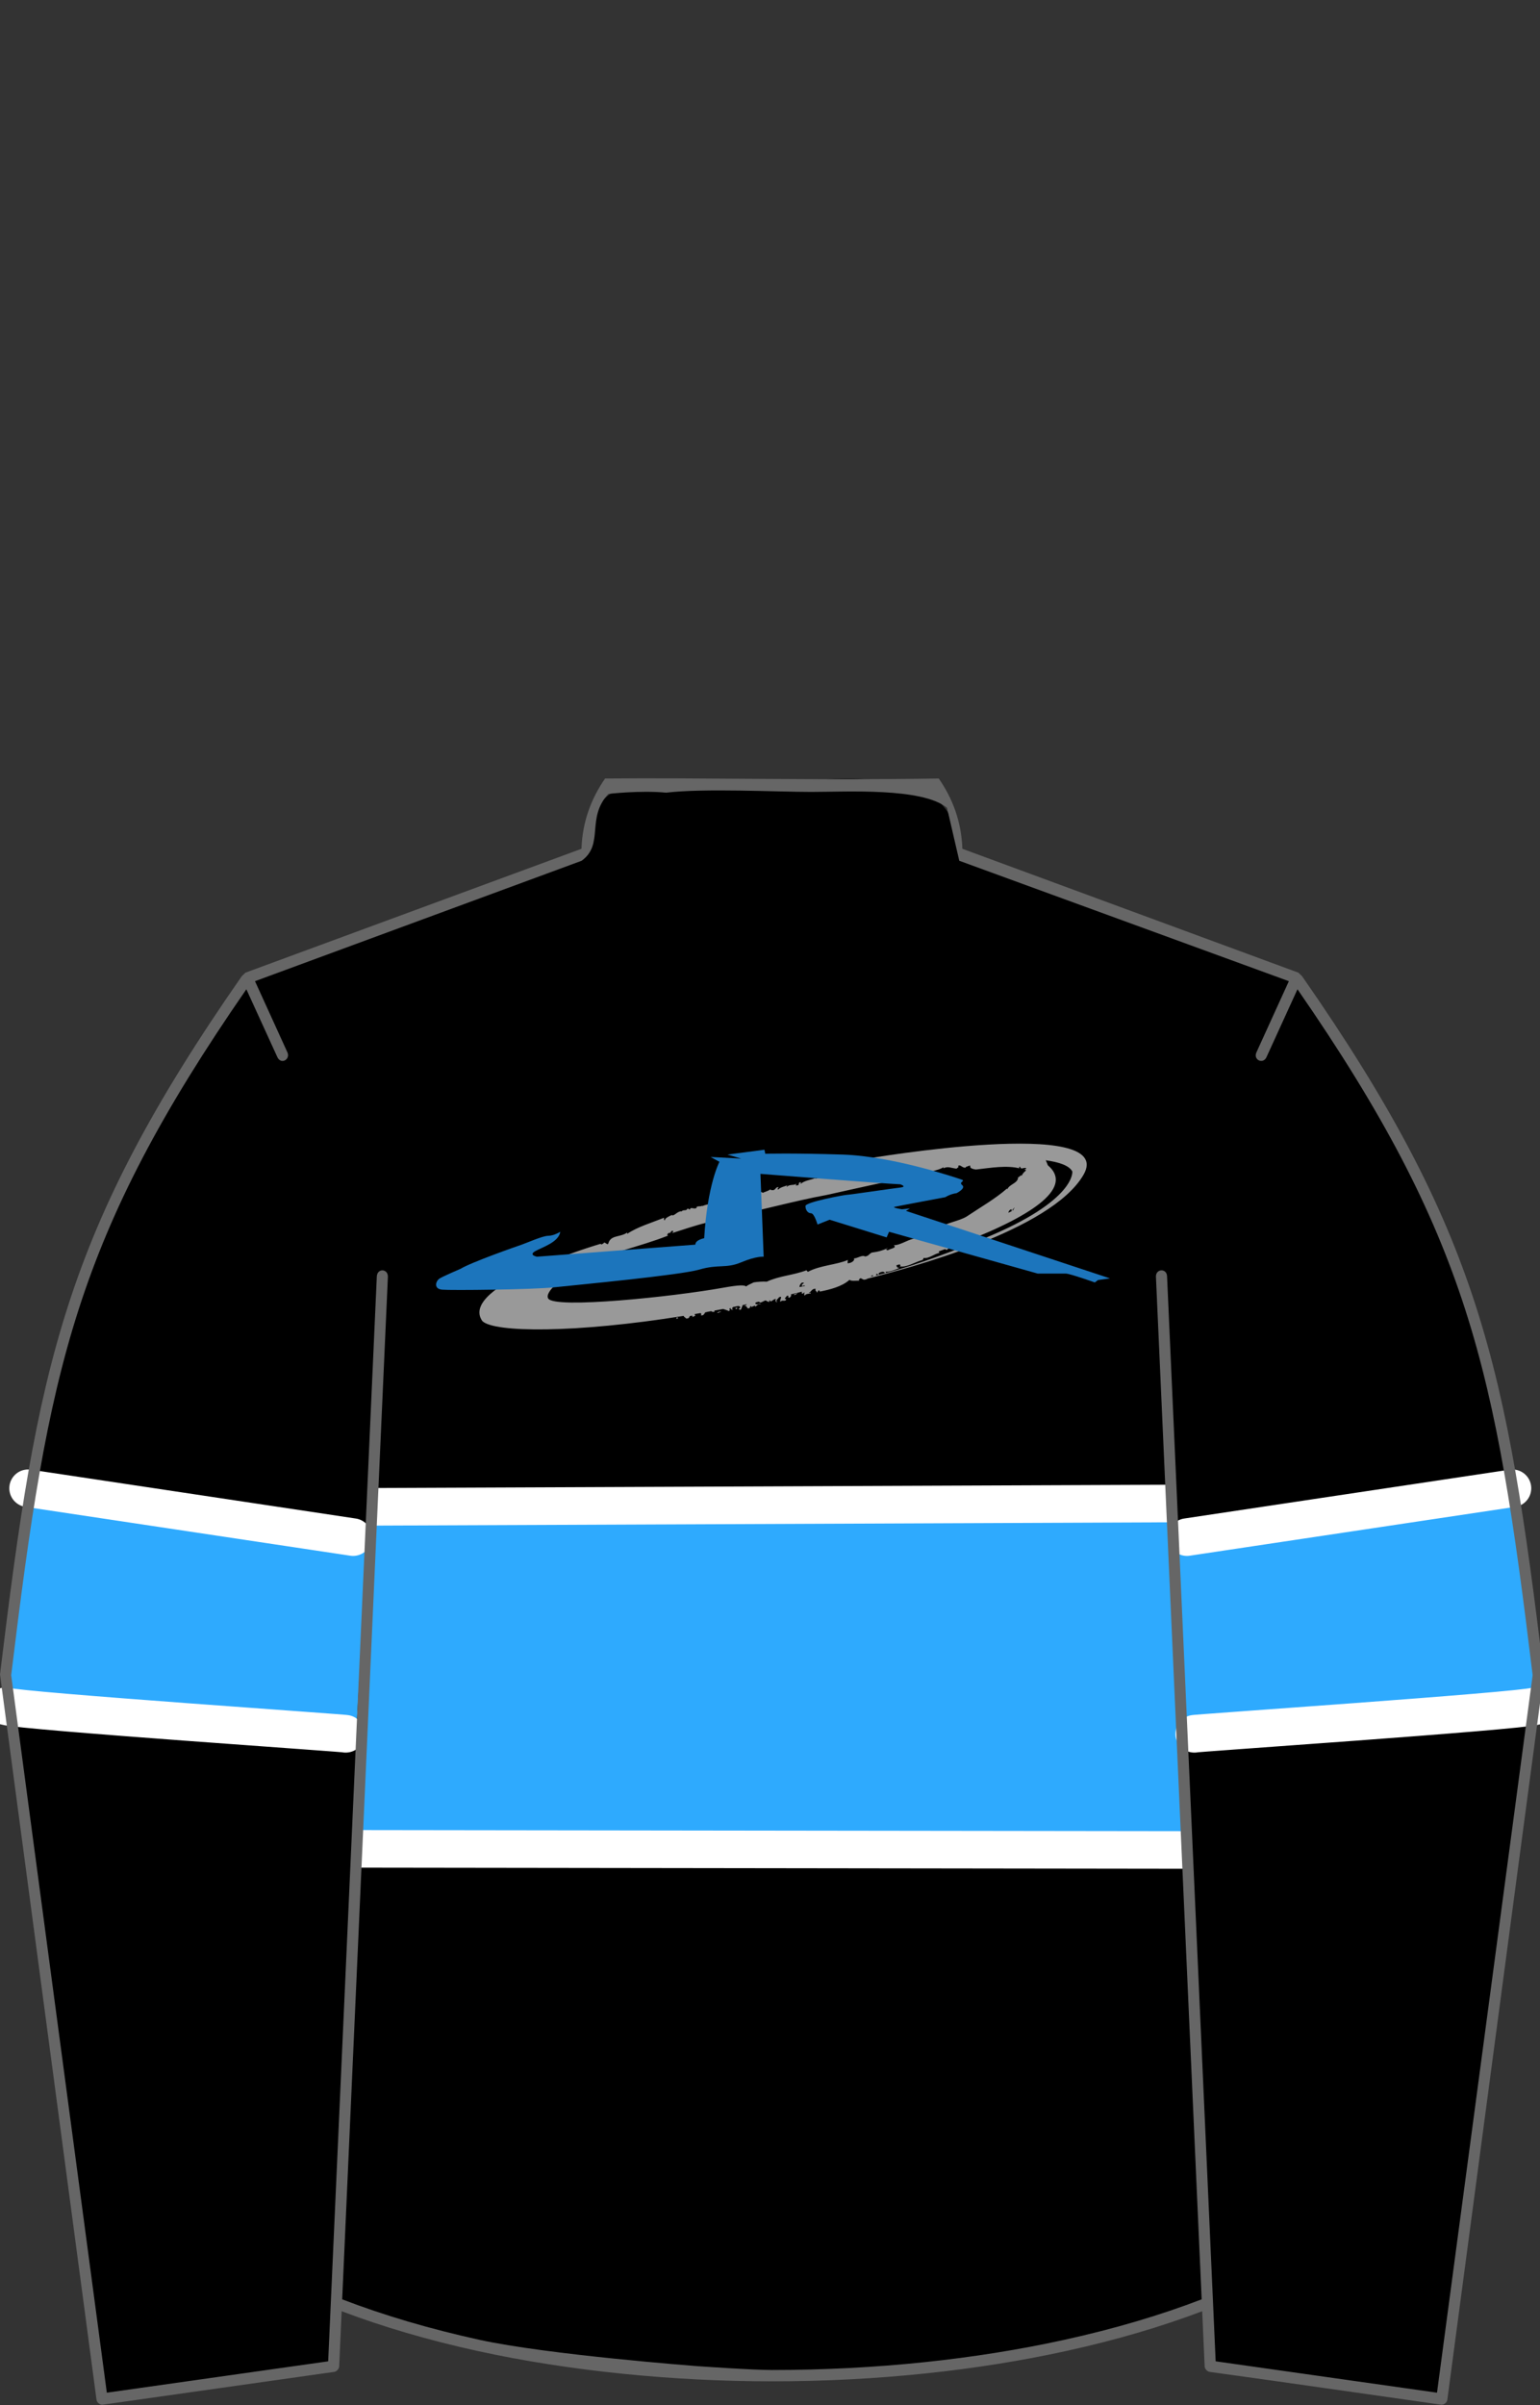 <?xml version="1.0"?>
<!DOCTYPE svg PUBLIC '-//W3C//DTD SVG 1.0//EN'
          'http://www.w3.org/TR/2001/REC-SVG-20010904/DTD/svg10.dtd'>
<svg xmlns="http://www.w3.org/2000/svg" xmlns:xlink="http://www.w3.org/1999/xlink" width="100%" height="100%" viewBox="195 200 205 320">
<rect x="195" y="200" width="205" height="320" fill="#333333" stroke="none"/>
<!--Generated by the Batik Graphics2D SVG Generator--><defs id="genericDefs"/>
  <g><title>hoop piping back v4</title>
  <defs id="defs1">
    <clipPath clipPathUnits="userSpaceOnUse" id="clipPath1">
      <path d="M297.756 293.878 C286.73 293.878 272.972 300.816 272.926 313.558 L227.929 330.138 C204.139 364.232 200.702 382.003 195.739 422.892 L208.585 519.203 L239.403 514.838 L239.779 506.442 C258.207 513.635 278.124 516.092 297.756 516.092 C317.328 516.092 337.37 513.609 355.731 506.441 L356.107 514.837 L386.925 519.202 L399.771 422.891 C394.808 382.002 391.371 364.231 367.582 330.137 L322.585 313.557 C322.536 300.809 308.787 293.878 297.756 293.878 Z"/>
      </clipPath>
    </defs>
    <g>
    <path d="M355.731 506.441 L356.107 514.837 L386.925 519.202 L399.771 422.891 C394.808 382.002 391.371 364.231 367.582 330.137 L322.585 313.557 C322.536 300.809 307.349 303.945 296.318 303.945 C285.292 303.945 272.972 300.816 272.926 313.558 L227.929 330.138 C204.139 364.232 200.702 382.003 195.739 422.892 L208.585 519.203 L239.403 514.838 L239.779 506.442 C258.207 513.635 278.124 516.092 297.756 516.092 C317.328 516.092 337.37 513.609 355.731 506.441 Z" stroke="none" fill-rule="evenodd"/>
      <path fill="rgb(46,170,254)" d="M358 400 L242.5 400.478 L240.617 445.972 L356.933 446.126 Z" clip-path="url(#clipPath1)" fill-rule="evenodd" stroke="none"/>
    </g>
    <g fill="white" stroke-width="5" stroke-miterlimit="4" stroke-linejoin="round" stroke-linecap="round" stroke="white">
    <path fill="none" d="M358 400 L242.5 400.478 L240.617 445.972 L356.933 446.126 Z" fill-rule="evenodd"/>
    </g>
    <g fill="rgb(153,153,153)" transform="translate(253,352) scale(0.214,0.214) translate(-120,-233)" stroke="rgb(153,153,153)">
    <path d="M288.656 338.615 C288.239 338.631 287.937 338.722 287.703 338.858 C287.879 338.888 288.17 338.826 288.656 338.615 Z" stroke="none" fill-rule="evenodd"/>
      <path d="M308.141 336.794 C308.059 336.861 307.972 336.941 307.867 337.05 L308.141 336.794 Z" stroke="none" fill-rule="evenodd"/>
      <path d="M316.237 335.727 C316.321 335.626 316.367 335.528 316.394 335.434 C316.325 335.52 316.271 335.616 316.237 335.727 Z" stroke="none" fill-rule="evenodd"/>
      <path d="M400.445 298.778 C400.396 298.863 400.364 298.954 400.341 299.046 C400.707 298.895 401.089 298.737 401.5 298.565 L400.445 298.778 Z" stroke="none" fill-rule="evenodd"/>
      <path d="M270.126 341.63 C269.903 341.999 269.497 342.24 269.638 342.596 C270.942 342.446 271.166 342.091 270.126 341.63 Z" stroke="none" fill-rule="evenodd"/>
      <path d="M295.25 338.601 C294.951 339.683 296.969 337.938 297.657 338.386 C296.999 337.696 295.824 338.458 295.25 338.601 Z" stroke="none" fill-rule="evenodd"/>
      <path d="M307.275 335.645 C306.884 335.902 306.715 335.8 306.345 335.812 L306.818 336.625 C307.371 336.47 307.993 335.853 307.275 335.645 Z" stroke="none" fill-rule="evenodd"/>
      <path d="M367.619 252.57 L367.257 252.661 L367.776 254.001 Z" stroke="none" fill-rule="evenodd"/>
      <path d="M388.5 243 L397.647 246.431 C397.611 246.532 397.6 246.635 397.637 246.741 C396.141 247.458 396.747 245.847 395.674 246.11 L391.919 250.029 C392.014 249.534 390.27 248.806 391.481 247.992 C388.257 248.781 386.765 251.107 384.956 252.555 C383.937 252.446 380.912 253.715 379.845 253.986 C379.157 253.178 380.772 253.874 380.883 253.114 L379.051 252.349 C381.186 251.806 378.475 250.777 379.522 249.899 C377.896 250.804 373.658 250.95 370.998 251.159 C373.175 252.787 367.697 252.782 368.157 254.517 C365.186 255.446 366.363 253.404 365.136 253.247 C362.115 254.559 359.018 254.692 356.193 255.49 C356.193 255.49 356.1 255.261 356.233 255.109 C353.713 256.182 349.34 256.584 347.052 258.732 C347.096 258.353 346.783 258.066 347.402 257.645 C344.444 257.635 347.371 259.999 343.881 259.658 L344.445 258.626 C342.609 259.911 340.35 258.738 338.339 260.582 C338.154 260.129 338.629 259.864 338.9 259.539 C336.875 260.39 334.442 260.743 332.936 262.333 C332.526 261.841 332.698 261.291 333.438 260.7 C331.192 260.516 331.528 262.768 329.497 262.644 C328.926 262.7 327.726 262.205 328.071 262.091 C327.301 263.071 324.41 263.743 323.441 264.296 C323.039 263.795 322.24 263.796 320.909 263.481 C310.478 266.043 299.722 268.501 289.863 272.867 C287.663 271.62 291.97 271.118 290.547 270.235 C291.032 271.696 288.922 271.145 285.932 272.511 L285.744 272.329 C284.498 273.022 283.478 272.273 282.173 273.152 L282.333 273.526 C281.089 274.929 278.399 272.592 278.139 274.716 L276.66 274.001 C275.656 276.11 274.117 274.168 272.694 276.121 L272.819 275.761 C270.107 275.773 268.2 279.124 266.842 278.085 C264.807 278.998 262.475 280.082 262.493 281.5 C261.88 281.151 261.919 280.27 262.097 279.738 C254.433 282.86 245.537 285.44 239.241 289.702 C238.8 289.55 239.149 289.178 239.258 288.821 C235.494 291.859 229.824 290.468 227.807 294.573 L227.158 296.209 C225.977 296.136 225.718 295.271 224.779 295.164 C224.569 295.624 223.895 296.011 223.171 296.393 L222.5 296 C222.5 296 133.5 322 149 344 C156.191 351.191 206.569 351.659 274.468 340.755 C274.369 340.843 274.284 340.942 274.234 341.071 L275.9 342.463 C279.035 342.274 276.504 340.546 279.785 340.683 L279.507 341.536 L281.434 340.759 C281.4 340.41 281.267 340.005 281.008 339.676 C282.25 339.467 283.496 339.254 284.748 339.037 C285.186 339.495 285.568 339.917 284.771 340.42 C286.962 340.834 286.699 339.442 287.703 338.859 C287.536 338.832 287.472 338.721 287.462 338.564 C288.763 338.335 290.071 338.099 291.382 337.862 C291.888 338.263 292.528 338.491 293.465 338.192 C293.341 337.959 293.312 337.73 293.34 337.505 C295.152 337.172 296.974 336.831 298.805 336.484 C300.177 336.985 301.675 337.408 302.303 337.812 C304.05 336.889 301.512 336.533 303.594 335.841 C302.963 336.7 304.382 337.111 305.324 336.943 C304.045 336.779 304.273 335.989 304.901 335.303 C306.048 335.076 307.2 334.847 308.354 334.615 C309.122 334.903 309.608 335.332 309.485 335.541 L308.142 336.795 C309.008 336.072 308.682 337.442 309.905 336.832 C310.133 336.117 310.631 335.06 310.963 334.089 C311.713 333.936 312.467 333.777 313.219 333.622 C313.416 333.674 313.578 333.696 313.686 333.624 L311.935 334.808 C314.374 334.058 312.835 336.899 315.309 335.906 L315.785 334.683 C316.208 334.754 316.502 335.061 316.395 335.435 C316.865 334.843 318.056 334.732 318.563 334.389 L318.863 335.089 C319.841 334.427 320.903 332.571 322.453 333.785 C321.121 332.201 321.153 333.993 319.18 333.513 C318.49 332.951 318.909 332.568 319.54 332.289 C320.094 332.171 320.647 332.053 321.202 331.933 C321.596 333.437 323.992 331.396 325.224 331.187 C326.094 331.723 326.804 331.908 327.337 332.229 L327.612 330.892 C328.537 333.219 330.076 329.862 331.674 330.345 C331.07 331.228 331.357 332.167 332.448 332.328 C331.038 331.057 333.165 330.085 333.625 329.149 C333.987 329.065 334.349 328.983 334.711 328.898 C335.258 329.612 333.689 331.186 334.476 332.05 C335.503 330.404 337.559 332.376 338.07 330.411 C336.073 330.233 338.144 329.207 338.377 328.339 C340.777 328.012 338.143 329.207 339.945 329.525 C340.73 329.151 341.559 327.956 340.879 327.442 C342.189 327.128 343.503 326.808 344.819 326.487 C344.603 327.141 342.07 327.285 342.976 327.821 C344.291 327.605 344.731 327.074 344.971 326.45 C345.936 326.214 346.905 325.971 347.873 325.731 C347.56 326.255 347.508 326.727 348.13 327.085 L349.451 326.107 C349.244 326.731 348.987 327.836 349.702 328.244 C349.785 326.798 353.05 327.174 353.248 326.796 C353.304 325.586 352.131 327.385 352.175 326.431 C353.665 325.787 353.937 323.725 356.484 323.938 C355.348 325.02 357.331 325.402 356.936 326.171 C358.209 326.395 356.999 324.738 358.811 324.993 L358.778 325.722 C365.041 324.52 372.799 322.56 377.386 318.385 C378.657 319.284 380.673 318.915 383.96 318.856 C382.501 318.844 383.59 317.693 384.318 317.339 L386.149 318.26 C387.03 318.381 387.906 318.076 388.738 317.607 C412.52 311.591 502.825 288.065 523 253 C544 216.5 388.5 243 388.5 243 ZM395.591 314.246 C396.999 313.275 399.087 312.881 399.41 314.292 C397.332 314.829 395.494 315.271 393.875 315.638 C394.026 315.248 394.082 314.805 394.32 314.594 L395.63 315.213 L395.591 314.246 ZM346.303 322.846 C346.231 322.009 346.876 320.807 347.747 320.153 C351.205 319.927 346.433 321.138 348.011 322.298 L349.303 321.796 C349.489 321.923 349.607 322.058 349.698 322.196 C348.55 322.427 347.421 322.641 346.303 322.846 ZM478.373 275.659 C477.905 275.875 477.164 276.216 476.179 276.665 C476.452 275.702 476.827 274.866 478.197 274.447 C478.103 275.122 478.181 275.486 478.373 275.659 ZM478.968 275.383 C478.179 274.907 479.65 274.1 479.982 273.445 C480.02 273.451 480.058 273.446 480.096 273.451 L478.968 275.383 ZM491.785 249.158 C491.838 249.14 491.884 249.129 491.903 249.135 C491.863 249.146 491.825 249.149 491.785 249.158 ZM264.606 290.857 C263.448 290.687 264.274 289.615 265.182 289.087 L265.558 289.432 L266.749 288.011 C268.148 287.468 267.924 288.883 266.775 289.417 C274.352 287.041 281.076 284.632 288.608 282.813 C288.697 281.231 292.48 281.658 292.318 280.068 C292.744 280.251 292.44 280.414 292.31 280.771 C297.302 278.582 297.666 278.462 302.895 279.034 C323.472 274.93 342.918 269.31 363.243 265.597 C383.639 261.17 403.639 256.258 424.757 253.014 C427.692 250.206 432.286 250.776 435.908 248.291 L435.742 249.044 C438.915 247.656 439.896 248.76 444.133 249.285 C444.097 248.441 445.707 248.904 444.987 247.577 C446.328 246.269 447.764 249.288 449.778 248.511 C449.886 248.973 449.663 247.688 450.136 248.089 C455.365 246.014 449.198 248.897 456.035 249.799 C465.296 248.733 475.212 247.039 483.292 249.104 C482.803 249.083 482.724 247.937 483.539 248.062 C483.927 250.405 486.37 247.914 487.391 249.17 C487.16 249.594 486.534 249.583 486.169 249.692 C486.55 249.912 486.934 250.101 487.298 250.266 C486.005 251.426 484.85 252.476 484.554 253.742 C484.2 252.711 483.131 254.499 482.238 254.686 C482.277 258.296 476.93 258.834 475.538 262.079 L475.319 261.652 C468.126 267.981 458.846 273.265 450.174 279.076 C445.089 282.054 438.121 282.695 432.645 286.286 C431.693 287.088 432.79 287.255 431.999 287.865 C430.476 288.456 431.693 287.088 430.988 287.047 C428.456 289.284 424.006 289.571 420.301 291.073 C420.014 291.644 418.988 292.129 419.568 292.603 C414.738 292.383 409.803 296.794 404.958 296.873 C407.21 298.597 402.768 298.913 401.394 299.93 C400.493 300.11 400.213 299.558 400.343 299.046 C397.144 300.358 395.408 300.881 391.284 301.434 C389.529 302.222 389.39 303.612 387.069 303.858 C385.258 302.684 382.427 305.058 380.097 305.07 C381.006 306.245 378.526 308.127 376.18 308.065 L376.364 306.004 C369.722 309.003 359.185 309.273 351.484 313.414 L350.63 312.428 C342.419 315.568 333.776 315.856 325.943 319.52 C323.605 319.321 319.988 319.611 317.791 319.967 C315.519 321.155 314.364 321.451 313.075 322.494 C312.15 321.626 309.255 321.406 298.887 323.269 C267 329 194 336.5 190 330 C187.544 326.009 198.474 316.932 210.401 309.937 C227.157 301.566 246.436 298.042 264.606 290.857 ZM391.61 315.451 C391.87 315.578 392.041 315.784 392.186 316.01 C391.594 316.137 391.046 316.249 390.525 316.353 C390.911 316.038 391.277 315.726 391.61 315.451 ZM461.5 292.5 C431.444 304.891 411.635 311.117 399.613 314.238 C400.08 313.826 400.417 313.435 399.593 313.265 C401.444 313.687 405.798 312.343 408.476 310.893 C407.015 310.957 406.987 310.474 406.58 309.591 C406.575 309.504 406.574 309.432 406.574 309.362 C407.215 309.164 407.851 308.966 408.487 308.766 C408.935 309.098 409.541 309.359 408.608 310.016 C413.069 310.833 417.82 307.393 422.675 306.081 C423.546 305.502 423.158 305.352 423.474 304.782 C427.04 305.279 430.031 302.154 433.486 301.599 C433.144 301.474 432.968 301.116 432.948 300.681 C434.28 300.213 435.595 299.745 436.896 299.279 C437.206 299.551 437.58 299.751 438.067 299.75 C438.466 299.134 439.253 298.562 439.952 298.173 C440.291 298.049 440.623 297.925 440.96 297.802 L440.986 297.962 C441.04 297.882 441.106 297.804 441.167 297.726 C443.074 297.023 444.951 296.322 446.783 295.622 C447.293 295.547 447.784 295.432 448.193 295.188 C448.191 295.148 448.2 295.112 448.203 295.073 C494.716 277.124 516.219 260.122 500.758 247.149 C500.383 246 499.861 244.954 499.459 244.049 C507.938 245.222 514.086 247.386 515.999 251 C516 251 518.5 269 461.5 292.5 Z" stroke="none" fill-rule="evenodd"/>
      <path fill="rgb(28,117,188)" d="M197.5 288.5 C197.5 288.5 193.5 291 190 291 C186.5 291 176.5 295.5 173.5 296.5 C170.5 297.5 142 307.5 135.5 311.5 C135.5 311.5 125 316 122.5 317.5 C120 319 118.5 324 124 324.5 C129.5 325 180 324.5 194 323 C208 321.5 272 315.5 284 312 C296 308.5 300.5 311.5 310 307.5 C319.5 303.5 324 304 324 304 L322 252.5 C322 252.5 397.5 258.5 409 259 C409 259 413.5 260.5 409 261 C404.5 261.5 377.5 265.5 376 265.5 C374.5 265.5 350 270 350 272.5 C350 275 351.5 277 353.5 277 C355.5 277 357.5 284 357.5 284 L365 281 L400.5 292 L402 288.5 L494.5 314.5 C494.5 314.5 509.5 314.5 512 314.5 C514.5 314.5 530 320 530 320 L532 318.5 L539.5 317.5 L412.5 275.5 L415 274 L410 274.5 C410 274.5 403.5 273.5 405.5 273 C407.5 272.5 437 267 437 267 C437 267 440 265 444 264.5 C444 264.5 450 261.5 447.5 259.5 C445 257.5 450 257 447 256 C444 255 404.5 241.5 373 240.5 C341.5 239.5 325 240 325 240 L324.5 237.5 L301.5 240.5 L310 243 L291 242 L296.5 245 C296.5 245 289 259 287 292.5 C287 292.5 281.5 293.5 281.5 296.5 L183 304 C183 304 177.5 303 182 300.5 C186.5 298 196.5 295 197.5 288.5 Z" fill-rule="evenodd" stroke="none"/>
      <path fill="black" d="M367.582 330.111 L349.596 369.549 L356.108 514.811 L386.926 519.176 L399.772 422.865 C394.809 381.977 391.371 364.205 367.582 330.111 L367.582 330.111 ZM227.929 330.111 L245.914 369.549 L239.403 514.811 L208.585 519.176 L195.739 422.865 C200.703 381.977 204.14 364.205 227.929 330.111 L227.929 330.111 Z" fill-rule="evenodd" transform="translate(120,233) scale(4.667,4.667) translate(-253,-352)" stroke="none"/>
      <path fill="rgb(46,170,254)" d="M351.209 404.501 L396.334 398.001 C396.334 398.001 401.5 426.334 399.334 427.001 C397.167 427.668 352.666 430.667 352.666 430.667 L351.209 404.501 ZM243.864 404.501 L198.739 398.001 C198.739 398.001 193.572 426.334 195.739 427.001 C197.906 427.668 242.406 430.667 242.406 430.667 L243.864 404.501 Z" fill-rule="evenodd" transform="translate(120,233) scale(4.667,4.667) translate(-253,-352)" stroke="none"/>
    </g>
    <g fill="white" stroke-width="5" stroke-miterlimit="4" stroke-linejoin="round" stroke-linecap="round" stroke="white">
    <path fill="none" d="M353 404.501 L396.334 398.001 M399.334 427.001 C397.167 427.668 352.666 430.667 354 430.667" fill-rule="evenodd"/>
      <path fill="none" d="M242 404.501 L198.739 398.001 M195.739 427.001 C197.906 427.668 242.406 430.667 241 430.667" fill-rule="evenodd"/>
    </g>
    <g fill="rgb(102,102,102)" stroke="rgb(102,102,102)">
    <path d="M387.663 519.275 C387.613 519.65 387.193 519.974 386.824 519.921 C376.551 518.468 366.284 516.97 356.006 515.556 C355.704 515.513 355.375 515.148 355.362 514.841 L355.033 507.487 C349.575 509.555 343.516 511.337 336.988 512.768 C325.193 515.356 311.856 516.817 297.756 516.817 C284.896 516.817 270.985 515.503 258.524 512.768 C251.996 511.336 245.937 509.555 240.48 507.487 L240.15 514.841 C240.136 515.148 239.808 515.513 239.506 515.556 L208.688 519.921 C208.318 519.974 207.899 519.65 207.849 519.275 L195 422.773 C197.486 402.289 199.593 387.589 204.067 373.707 C208.527 359.869 215.329 346.891 227.184 329.875 L227.676 329.404 C242.586 323.91 257.496 318.417 272.406 312.923 C272.522 309.279 273.744 306.164 275.547 303.575 C288.102 303.449 303.606 303.836 319.965 303.575 C321.768 306.163 322.99 309.279 323.106 312.923 L367.836 329.404 L368.328 329.875 C380.182 346.891 386.984 359.869 391.444 373.707 C395.919 387.59 398.025 402.289 400.511 422.773 C400.51 422.764 395.518 460.104 387.663 519.275 ZM321.061 307.46 C317.688 304.753 307.655 305.356 302.998 305.356 C298.341 305.356 288.777 304.854 283.671 305.457 C280.221 305.123 275.978 305.623 275.978 305.623 C272.981 308.88 275.473 312.302 272.423 314.518 L228.944 330.539 L233.256 340 C233.688 340.947 232.403 341.693 231.919 340.635 L227.795 331.615 C216.404 348.072 209.817 360.724 205.482 374.174 C201.057 387.904 198.961 402.512 196.489 422.869 L209.221 518.326 L238.686 514.152 L245.16 369.83 C245.211 368.689 246.682 368.771 246.633 369.889 L240.55 505.907 C246.054 508.022 252.197 509.839 258.838 511.296 C267.835 513.271 287.709 514.787 287.709 514.787 C287.709 514.787 295.069 515.31 297.755 515.31 C311.752 515.31 324.982 513.861 336.673 511.294 C343.314 509.837 349.457 508.021 354.961 505.905 L348.875 369.872 C348.826 368.786 350.304 368.692 350.354 369.788 L356.825 514.151 L386.289 518.325 L399.021 422.868 C396.549 402.511 394.455 387.903 390.029 374.173 C385.693 360.725 379.107 348.072 367.716 331.613 L363.588 340.65 C363.139 341.636 361.794 341.013 362.254 340.004 L366.568 330.539 L322.696 314.518" stroke="none" fill-rule="evenodd"/>
    </g>
  </g>
</svg>


